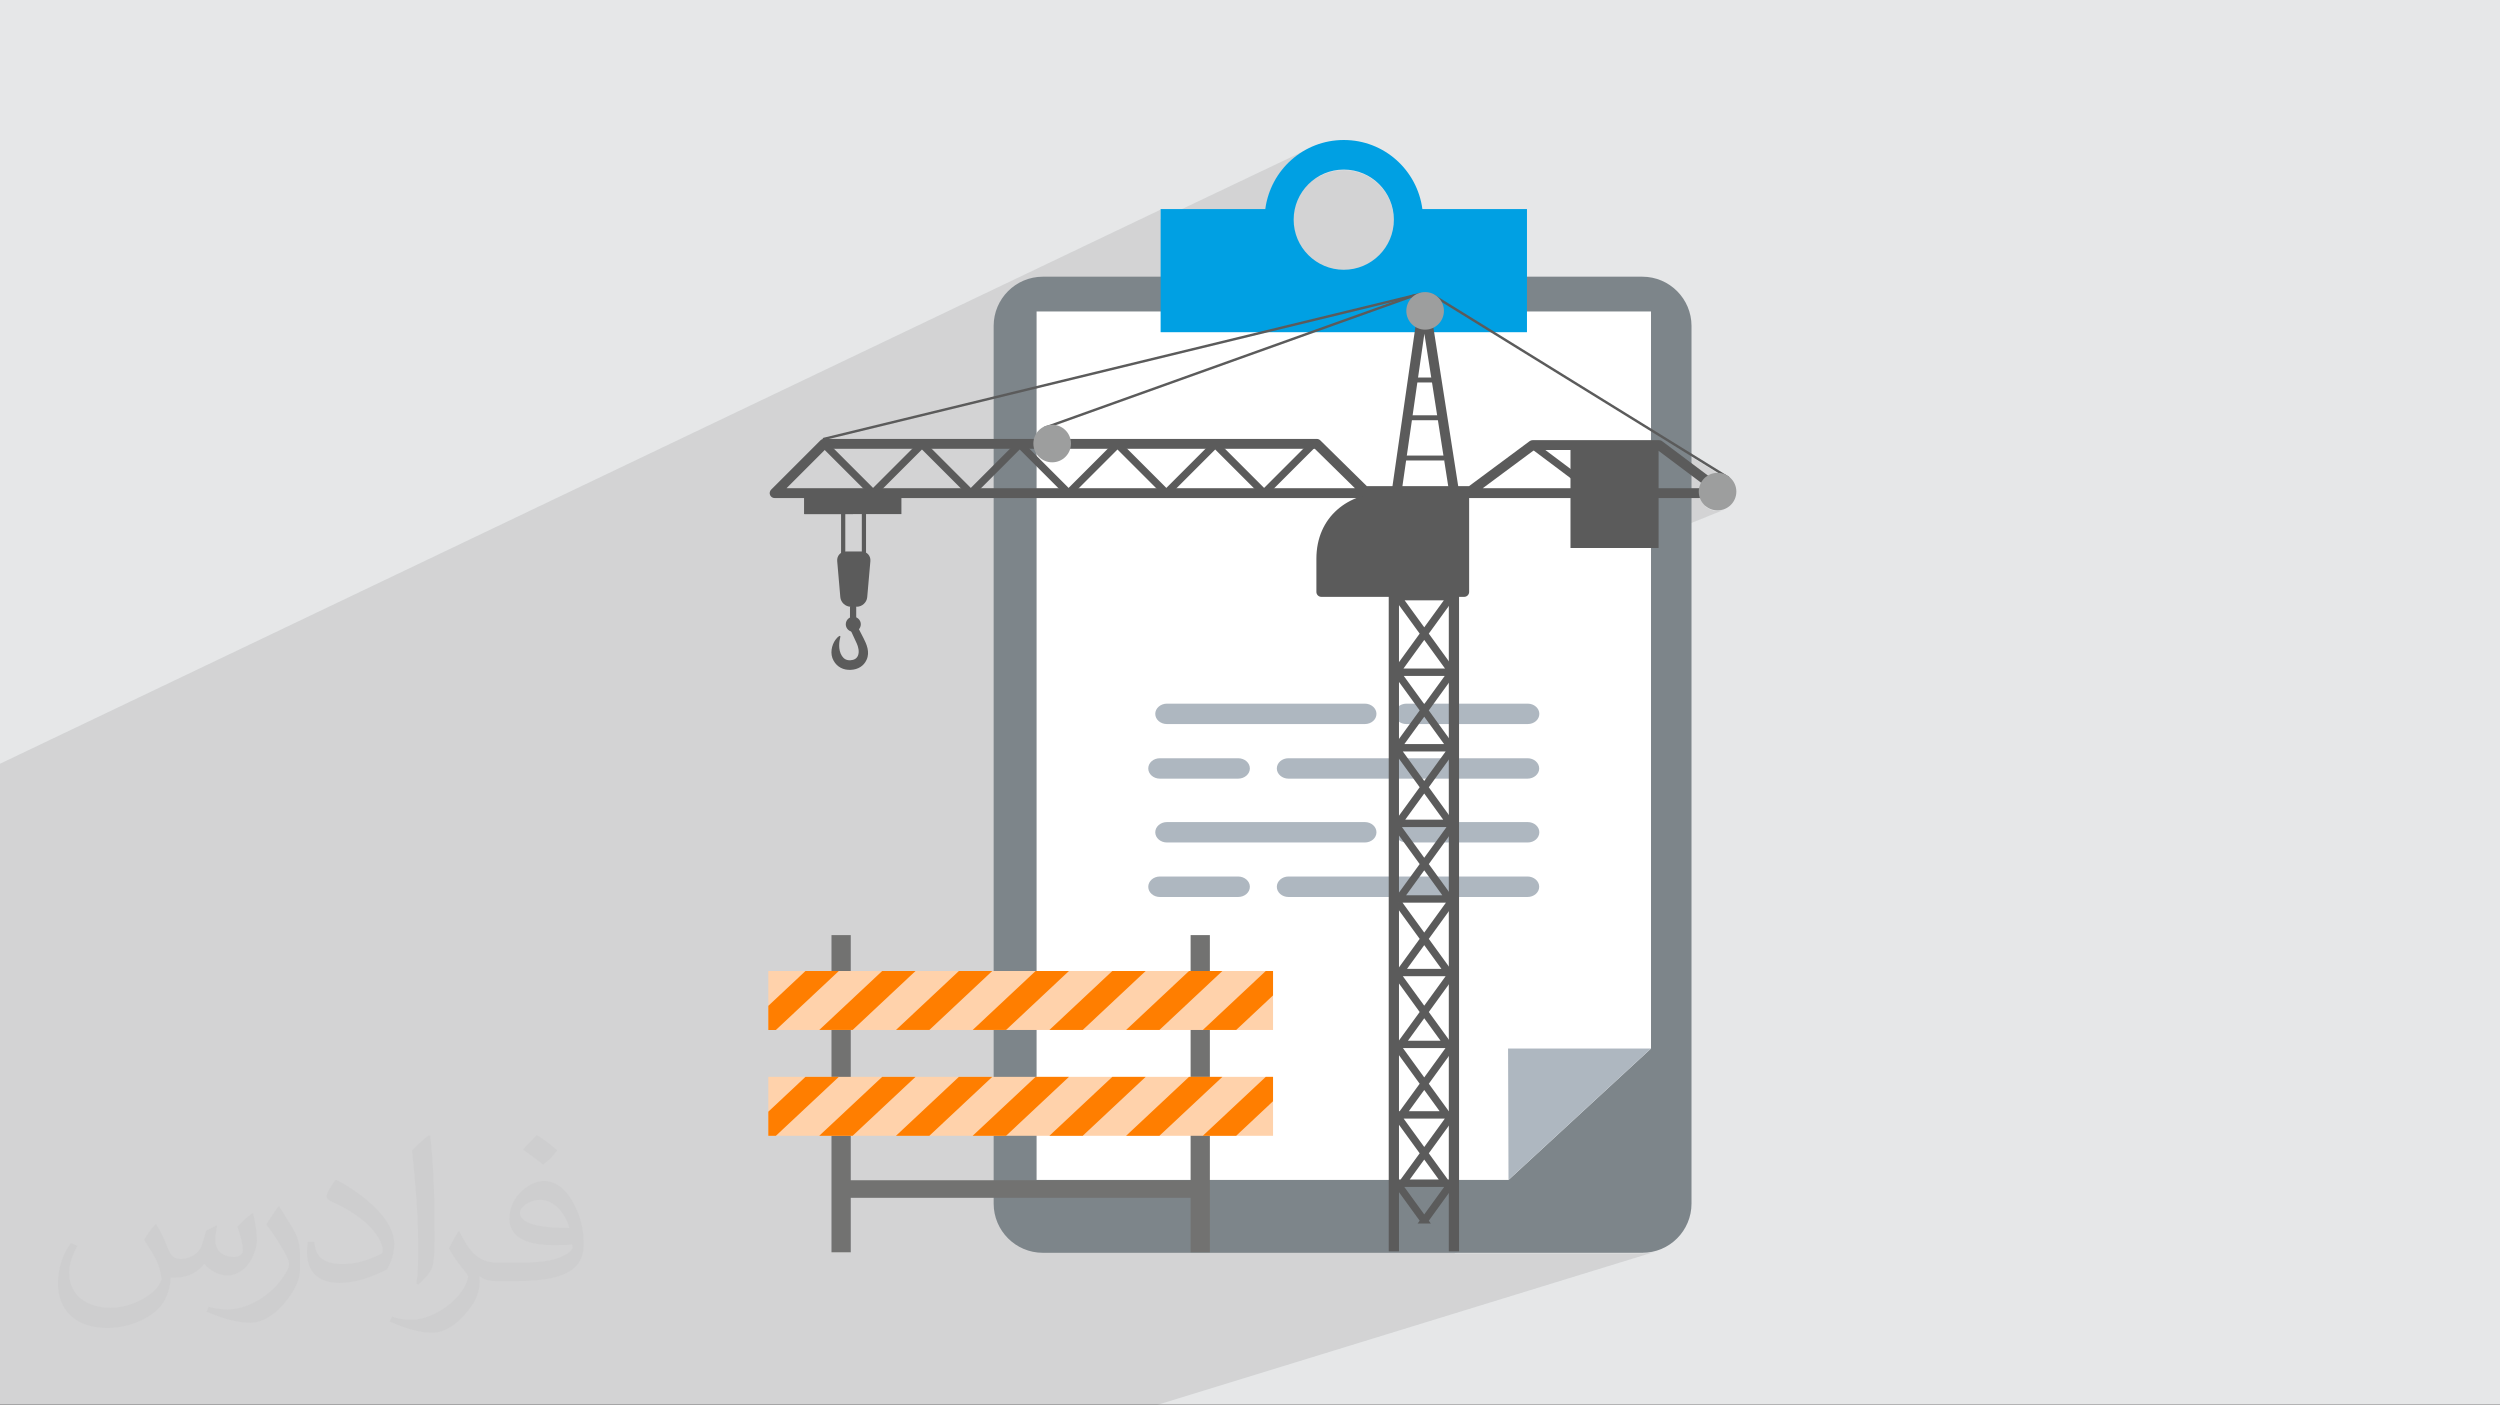 <?xml version="1.0" encoding="UTF-8"?>
<!DOCTYPE svg PUBLIC "-//W3C//DTD SVG 1.1//EN" "http://www.w3.org/Graphics/SVG/1.1/DTD/svg11.dtd">
<!-- Creator: CorelDRAW 2020 (64-Bit) -->
<svg xmlns="http://www.w3.org/2000/svg" xml:space="preserve" width="94.192mm" height="52.939mm" version="1.1" style="shape-rendering:geometricPrecision; text-rendering:geometricPrecision; image-rendering:optimizeQuality; fill-rule:evenodd; clip-rule:evenodd"
viewBox="0 0 9387.39 5276"
 xmlns:xlink="http://www.w3.org/1999/xlink"
 xmlns:xodm="http://www.corel.com/coreldraw/odm/2003">
 <rect x="0" y="0" width="9387.39" height="5276" fill="#808080" stroke="none"/>
 <defs>
  <style type="text/css">
   <![CDATA[
    .fil0 {fill:#E6E7E8}
    .fil8 {fill:#9D9E9E;fill-rule:nonzero}
    .fil9 {fill:#727271;fill-rule:nonzero}
    .fil7 {fill:#5B5B5B;fill-rule:nonzero}
    .fil5 {fill:#00A0E3;fill-rule:nonzero}
    .fil3 {fill:#7D858A;fill-rule:nonzero}
    .fil6 {fill:#AEB7C0;fill-rule:nonzero}
    .fil11 {fill:#FF7E00;fill-rule:nonzero}
    .fil10 {fill:#FFD2AB;fill-rule:nonzero}
    .fil4 {fill:white;fill-rule:nonzero}
    .fil2 {fill:#373435;fill-opacity:0.031}
    .fil1 {fill:#2B2A29;fill-opacity:0.102}
   ]]>
  </style>
 </defs>
 <g id="Layer_x0020_1">
  <polygon class="fil0" points="-0,0 9387.39,0 9387.39,5273.81 -0,5273.81 "/>
  <path class="fil1" d="M2206.27 5276l-37.91 0 -1.95 0 -9.69 0 -30.27 0 -46.18 0 -85.92 0 -19.43 0 -106.06 0 -45.26 0 -8.84 0 -66.59 0 -2.77 0 -53.8 0 -61.5 0 -46.27 0 -3.68 0 -20.33 0 -4.64 0 -10.1 0 -5.1 0 -0.24 0 -0.58 0 -4.71 0 -17.34 0 -11.46 0 -14.82 0 -6.61 0 -17.34 0 -11.95 0 -19.64 0 -32.64 0 -78.7 0 -3.23 0 -16.04 0 -78.56 0 -30.37 0 -16.63 0 -25.67 0 -71.7 0 -14.02 0 -91.87 0 -1.7 0 -45.19 0 -5.93 0 -18.24 0 -5.14 0 -13.95 0 -5.87 0 -4.69 0 -21.56 0 -13.86 0 -3.56 0 -16.89 0 -7.77 0 -3.95 0 -2.97 0 -52.93 0 -25.89 0 -24.5 0 -29.68 0 -4.72 0 -8.13 0 -25.07 0 -39.21 0 -39.1 0 -6.19 0 -1.51 0 -28.41 0 -11.6 0 -31.99 0 -14.39 0 -5.63 0 -1.42 0 -14.39 0 -13.7 0 -0.04 0 -15.53 0 -61.62 0 -40.98 0 -8.85 0 -1.25 0 -20.92 0 -6.12 0 -6.92 0 -10.64 0 -16.22 0 -4.53 0 -7.02 0 -13.47 0 -1.87 0 -1 0 -0.79 0 -27.78 0 -26.26 0 -25.26 0 -0.02 0 -8.21 0 -17.43 0 -60.5 0 -6.01 0 -3.76 0 -33.1 0 0 -9.09 0 -3.93 0 -16.34 0 -3.43 0 -10.34 0 -9.56 0 -11.46 0 -3.12 0 -7.04 0 -1.16 0 -21.2 0 -5.03 0 -0.78 0 -2.25 0 -12.31 0 -11.97 0 -4.54 0 -1.33 0 -10.05 0 -0.38 0 -1.08 0 -0.35 0 -1.75 0 -8.63 0 -2.83 0 -1.02 0 -5.51 0 -1.08 0 -10.28 0 -0.48 0 -2.8 0 -4.34 0 -9.65 0 -0.93 0 -2.18 0 -0.4 0 -16 0 -2.66 0 -20.92 0 -1.9 0 -11.95 0 -3.9 0 -3.61 0 -1.93 0 -13.74 0 -19.37 0 -3.55 0 -1.29 0 -4.75 0 -0.01 0 -15.02 0 -29 0 -6.48 0 -1.86 0 -1.89 0 -5.16 0 -12.62 0 -1.45 0 -6.64 0 -3.39 0 -25.78 0 -0.95 0 -5.51 0 -24.6 0 -2.07 0 -5.44 0 -8.58 0 -5.49 0 -15.29 0 -10.94 0 -1.25 0 -6.39 0 -7.23 0 -4.32 0 -12.38 0 -3.04 0 -4.69 0 -0.4 0 -4.79 0 -0.39 0 -1.68 0 -3.06 0 -15.22 0 -22.25 0 -4.76 0 -8.21 0 -13.88 0 -0.6 0 -1.95 0 -5.42 0 -8.83 0 -18.38 0 -28.12 0 -2.06 0 -4.19 0 -14.5 0 -35.33 0 -13.46 0 -24.58 0 -21.7 0 -20.31 0 -1.16 0 -3.78 0 -4.8 0 -5.81 0 -10.99 0 -1.62 0 -18.71 0 -16.81 0 -35.85 0 -23.99 0 -1.23 0 -0.76 0 -2.73 0 -50.19 0 -2.99 0 -18.45 0 -14.6 0 -0.82 0 -0.41 0 -9.54 0 -3.37 0 -0.35 0 -0.78 0 -1.83 0 -0.02 0 -0.98 0 -3.49 0 -20.52 0 -36.53 0 -1.02 0 -2.9 0 -4.29 0 -0.09 0 -3.08 0 -2.67 0 -1.86 0 -0.18 0 -4.69 0 -15.27 0 -1.04 0 -0.19 0 -5.46 0 -1.4 0 -0.86 0 -12.12 0 -32.32 0 -1.59 0 -18.85 0 -10.79 0 -13.19 0 -8.77 0 -0.73 0 -31.24 0 -21.08 0 -14.91 0 -55.83 0 -2.54 0 -5.3 0 -3.92 0 -4.9 0 -11.92 0 -17.51 0 -0.86 0 -5.71 0 -9.24 0 -8.85 0 -10.83 0 -13.64 0 -14.85 0 -0.85 0 -14.88 0 -5.89 0 -4.01 0 -1.3 0 -0.96 0 -1.74 0 -4.27 0 -0.18 0 -7.69 0 -1.02 0 -7.85 0 -0.27 0 -0.92 0 -2.37 0 -2.52 0 -6.62 0 -3.16 0 -12.96 0 -22.54 0 -1.68 0 -1.28 0 -8.13 0 -0.57 0 -6.07 0 -2.09 0 -7.56 0 -4.15 0 -0.78 0 -22.73 0 -3.19 0 -2.82 0 -2.2 0 -10.43 0 -5.8 0 -2.59 0 -2.41 0 -0.33 0 -48.21 0 -0.65 0 -3.65 0 -1.04 0 -5.3 0 -19.7 0 -0.12 0 -0.53 0 -2.96 0 -0.7 0 -0.75 0 -3.35 0 -1.32 0 -0.19 0 -0.83 0 -4.65 0 -0.69 0 -2.08 0 -1.89 0 -10.89 0 -0.65 0 -0.07 0 -3.75 0 -3.82 0 -0.11 0 -0.22 0 -0.9 0 -3.12 0 -15.15 0 -2.16 0 -16.46 0 -36.09 0 -26.62 0 -1.6 0 -2.59 0 -0.76 0 -0.46 0 -0.62 0 -2.76 0 -1.84 0 -0.67 0 -21.24 0 -1.67 0 -2.72 0 -5.86 0 -16.7 0 -5.1 0 -16.65 0 -0.93 0 -34.69 0 -24.47 0 -2.62 0 -2.39 0 -0.93 0 -0.92 0 -0.75 0 -8.28 0 -22.79 0 -17.1 0 -16.2 0 -50.93 0 -14.88 0 -16.31 0 -0.98 0 -0.79 0 -3.25 0 -0.28 0 -0.79 0 -2.78 0 -68.73 0 -7.85 0 -8.69 0 -7.31 0 -11.19 0 -89.16 0 -10.5 0 -19.67 4358.1 -2080.74 0 36.15 556.21 -264.79 -23.13 12.79 -21.81 14.73 -20.38 16.57 -18.83 18.28 -17.17 19.88 -15.4 21.37 -13.51 22.73 -11.52 23.99 -9.41 25.12 -5.85 21.27 215.4 -101.57 17.27 -6.33 18 -4.63 18.64 -2.86 19.18 -0.97 19.26 0.97 18.7 2.86 18.04 4.63 17.29 6.33 16.44 7.92 15.51 9.43 14.47 10.83 13.35 12.14 12.13 13.36 10.81 14.49 9.41 15.52 7.91 16.44 6.31 17.29 4.62 18.04 2.85 18.68 0.97 19.24 -0.97 19.22 -2.85 18.67 -4.62 18.02 -6.31 17.27 -7.91 16.44 -9.41 15.51 -10.81 14.48 -12.13 13.35 -13.35 12.15 -14.47 10.82 -15.51 9.43 -16.44 7.92 -375.54 171.33 339.19 0 143.36 -34.84 83.91 -30.06 0.93 -0.24 0.93 -0.05 0.89 0.12 0.85 0.29 0.76 0.45 0.68 0.59 0.27 0.35 8.5 -3.82 -8.12 4.41 0.31 0.63 0.24 0.92 0.04 0.92 -0.13 0.9 -0.31 0.84 -0.46 0.77 -0.6 0.67 -0.73 0.56 -0.85 0.42 -0.92 0.41 22.64 -5.5 0.91 -0.31 -42.31 18.98 -0.78 0.95 -6.51 11.99 -3.44 11.1 99.33 -44.49 -0.78 0.44 -0.68 0.59 -0.56 0.73 -0.43 0.86 -0.24 0.88 -0.07 0.9 0.12 0.88 0.28 0.84 0.45 0.78 0.6 0.69 0.76 0.59 88.89 54.92 728.97 0 0 450.44 287.17 177.44 0.88 0.41 0.89 0.23 0.9 0.05 0.87 -0.12 0.84 -0.28 -79.95 32.48 4.04 3.03 -36.08 14.65 1.25 12.34 3.11 10.03 83.68 0 18.3 -7.39 0.04 0 0.02 0 0.01 0 -18.3 7.39 3.53 0 0.18 -0.01 0.19 -0.02 0.19 -0.03 0.19 -0.04 0.18 -0.04 0.19 -0.04 0.19 -0.04 0.18 -0.04 0.3 -0.03 0.3 -0.04 0.29 -0.03 0.29 -0.04 0.29 -0.03 0.28 -0.05 0.28 -0.05 0.28 -0.06 0.55 -0.13 0.53 -0.14 0.53 -0.16 0.52 -0.17 0.51 -0.18 0.52 -0.2 0.52 -0.2 -75.04 30.32 6.88 5.66 11.99 6.51 13.26 4.11 14.22 1.44 14.21 -1.44 13.25 -4.11 -248.95 100.2 0 56.54 -28.44 11.39 0 1858.05 -535.06 493.51 -185.69 60.06 0 208.06 -17.35 5.48 705.56 0 18.88 -0.96 18.33 -2.8 17.7 -4.54 -1878.46 577.9 -26.09 0 -659.32 0 -210.67 0 -192.09 0 -37.69 0 -83.38 0 -76.97 0 -112.98 0 -2.63 0 -1.27 0 -25.63 0 -54.78 0 -13.09 0 -30.99 0 -21.53 0 -18.32 0 -0.12 0 -89.89 0 -23.06 0 -102.59 0 -48.62 0 -79.22 0 -176.4 0 -16.31 0 -0.57 0 -2.94 0 -5.48 0 -13.83 0 -3.11 0 -7.24 0 -0.27 0zm3126.5 -4174.62l0 0z"/>
  <path class="fil2" d="M586.2 4597.1c17.92,27.16 29.54,53.26 40.88,82.27 8.43,16.88 12.91,48 52.47,48 11.59,0 28.22,-3.42 42.98,-11.59 16.6,-8.71 29.26,-21.9 35.87,-41.92l15.82 -53.26 38.5 -18.99 2.63 2.63c-5.26,20.05 -6.58,39.29 -6.58,54.33 0,44.55 38.5,61.44 69.09,61.44 17.92,0 34.02,-8.71 34.02,-25.07 0,-21.09 -8.96,-56.96 -20.58,-89.13 17.92,-17.92 35.87,-35.87 56.43,-50.38l3.16 1.59c8.96,37.97 13.97,75.41 13.97,100.47 0,24.53 -10.81,51.7 -19.77,69.37 -18.46,34.8 -51.16,62.5 -90.7,62.5 -30.05,0 -63.53,-15.04 -86.5,-42.98l-1.32 0c-21.62,26.91 -55.11,51.16 -108.65,51.16l-16.6 0c-2.63,35.34 -10.28,60.38 -21.9,82.8 -31.89,62.22 -126.57,106.27 -215.7,106.27 -123.94,0 -186.16,-71.46 -186.16,-166.65 0,-58.8 19.23,-113.39 48.78,-152.14l24.25 10.03c-18.46,35.34 -30.86,68.55 -30.86,101.26 0,89.13 72.52,131.58 156.11,131.58 77.54,0 173.5,-49.31 190.92,-106.52 -6.58,-62.5 -30.05,-91.76 -65.92,-148.72 10.81,-18.99 24.79,-37.97 42.2,-58.27l3.16 0 0 0 0 0 -0.02 -0.09zm1429.46 -335.41c26.1,16.35 51.7,35.59 76.73,57.74 -13.97,19.77 -31.39,37.72 -53.01,53.54 -25.07,-20.3 -50.1,-37.72 -75.69,-56.17 17.39,-19.51 34.55,-38.22 51.94,-55.11l0 0 0 0 0 0 0 0 0 0 0.03 0zm13.44 243.66c-42.2,0 -76.73,27.7 -76.73,48.25 0,44.05 84.37,57.74 185.37,57.21 -12.66,-51.7 -56.96,-105.48 -108.65,-105.48l0.01 0.03zm-94.68 235.75c54.85,0 102.85,-1.59 139.48,-10.81 40.88,-10.28 75.41,-30.86 75.41,-45.09 0,-3.7 0,-8.17 -1.32,-11.87 -22.93,2.1 -49.31,2.1 -72.25,2.1 -74.35,0 -131.31,-16.88 -153.73,-58.55 -5.54,-11.59 -9.49,-24.53 -9.49,-39.29 0,-40.35 17.39,-79.64 48,-106.8 25.56,-22.4 53.79,-36.38 82.52,-36.38 51.94,0 93.33,41.67 122.35,107.34 15.82,35.87 26.63,77.26 26.63,129.48 0,34.8 -9.49,64.07 -31.11,85.69 -40.35,39.04 -114.7,53.79 -228.62,53.79l-51.7 0 0 0 -13.44 0c-28.22,0 -48.53,-5.01 -64.6,-17.39l-2.63 0c0.79,6.58 1.32,12.91 1.32,18.99 0,25.56 -8.43,58.27 -25.56,84.37 -50.63,75.16 -105.48,107.84 -152.95,107.84 -48,0 -106.8,-18.46 -159.81,-42.46l9.49 -18.46c17.14,7.12 40.88,11.87 73.56,11.87 85.69,0 198.29,-82.27 212.26,-162.7 -3.16,-6.58 -8.96,-15.29 -17.14,-24.53 -25.07,-29.8 -40.88,-54.58 -55.64,-80.68 12.66,-25.07 24.25,-45.09 35.06,-63.29l4.48 -0.53c36.66,74.63 69.86,117.33 143.96,117.33l11.59 0 0 0 53.79 0 0 0 0 0 0 0 0 0 0 0 0.09 0.01zm-371.28 78.85c6.33,-34.27 6.86,-72.77 6.86,-108.65l0 -53.26c0,-99.41 -12.66,-243.9 -22.93,-338.05 17.92,-19.23 42.98,-41.92 62.76,-57.21l5.8 1.59c13.44,118.4 16.6,255.53 16.6,382.35 0,33.24 -1.32,65.67 -4.48,89.39 -1.84,30.05 -19.23,52.73 -56.43,87.53l-8.17 -3.7zm-382.09 -156.9c1.84,46.68 24.79,83.34 104.95,83.34 49.84,0 92.02,-12.91 138.7,-35.06 8.43,-3.7 12.91,-8.71 12.91,-12.91 0,-29.26 -22.4,-68.02 -60.12,-103.36 -36.66,-33.24 -85.18,-62.5 -130.52,-82.02 -15.57,-6.58 -20.58,-13.44 -20.58,-20.05 0,-13.44 17.92,-41.67 32.71,-61.97l5.01 -0.53c51.94,27.16 109.97,67.51 152.95,112.32 39.04,41.39 63.29,83.34 63.29,128.95 0,33.75 -10.28,65.39 -26.91,94.93 -56.96,28.73 -117.61,50.63 -177.73,50.63 -73.03,0 -122.87,-34.27 -122.87,-114.7 0,-8.71 0,-22.15 3.16,-39.57l25.07 0 0 0 0 0 0 0 0 0 0 0 -0.02 0zm-132.12 -132.65l45.37 73.31c16.6,27.16 32.17,56.71 32.17,103.36l0 59.59c0,48.25 -30.86,99.94 -80.68,151.1 -39.04,34.55 -73.56,49.31 -105.48,49.31 -47.46,0 -101.79,-14.76 -164.54,-41.67l7.12 -18.46c19.77,5.26 42.71,9.75 70.93,9.75 90.19,-0.53 182.46,-66.45 224.66,-146.87 5.01,-9.24 6.86,-17.92 6.86,-24 0,-9.24 -5.01,-19.51 -8.96,-28.73 -22.93,-43.23 -48.53,-82.8 -76.73,-119.46 14.76,-23.21 29.54,-45.62 45.62,-67.77l3.7 0.53 0 0 0 0 0 0 0 0 0 0 -0.02 0.01z"/>
  <path class="fil3" d="M6351.55 4519.31c0,102.18 -82.7,184.89 -184.66,184.89l-2251.01 0c-101.98,0 -184.79,-82.71 -184.79,-184.89l0 -3295.46c0,-101.85 82.81,-184.89 184.79,-184.89l2251.01 0c101.95,0 184.66,83.05 184.66,184.89l0 3295.46z"/>
  <polygon class="fil4" points="6199.44,3937.1 5664.38,4430.61 3892.35,4430.61 3892.35,1169.51 6199.44,1169.51 "/>
  <path class="fil5" d="M5045.78 1012.97c-103.54,0 -188.18,-84.26 -188.18,-188.08 0,-103.93 84.64,-188.18 188.18,-188.18 104.07,0 188.08,84.25 188.08,188.18 0,103.82 -84.02,188.08 -188.08,188.08zm295.19 -228c-19.55,-146.43 -143.38,-259.29 -295.19,-259.29 -151.31,0 -275.25,112.86 -294.66,259.29l-393.02 0 0 462.37 1375.62 0 0 -462.37 -392.75 0z"/>
  <polygon class="fil6" points="6199.44,3937.1 5662.68,3937.1 5664.38,4430.61 "/>
  <path class="fil6" d="M4381.78 3086.83c-24.03,0 -43.85,17.2 -43.85,38.36 0,21.11 19.82,38.32 43.85,38.32l742.93 0c24.43,0 43.85,-17.21 43.85,-38.32 0,-21.16 -19.42,-38.36 -43.85,-38.36l-742.93 0z"/>
  <path class="fil6" d="M5281.25 3086.83c-24.31,0 -43.97,17.2 -43.97,38.36 0,21.11 19.66,38.32 43.97,38.32l455.19 0c24.26,0 43.69,-17.21 43.69,-38.32 0,-21.16 -19.43,-38.36 -43.69,-38.36l-455.19 0z"/>
  <path class="fil6" d="M4355.46 3291.22c-24.42,0 -43.81,17.48 -43.81,38.46 0,21.39 19.39,38.49 43.81,38.49l293.64 0c24.3,0 44.13,-17.1 44.13,-38.49 0,-20.98 -19.83,-38.46 -44.13,-38.46l-293.64 0z"/>
  <path class="fil6" d="M4838.23 3291.22c-24.14,0 -43.81,17.48 -43.81,38.46 0,21.39 19.67,38.49 43.81,38.49l897.53 0c24.14,0 43.85,-17.1 43.85,-38.49 0,-20.98 -19.71,-38.46 -43.85,-38.46l-897.53 0z"/>
  <path class="fil6" d="M4381.78 2642.13c-24.03,0 -43.85,17.45 -43.85,38.32 0,21.5 19.82,38.36 43.85,38.36l742.93 0c24.43,0 43.85,-16.86 43.85,-38.36 0,-20.87 -19.42,-38.32 -43.85,-38.32l-742.93 0z"/>
  <path class="fil6" d="M5281.25 2642.13c-24.31,0 -43.97,17.45 -43.97,38.32 0,21.5 19.66,38.36 43.97,38.36l455.19 0c24.26,0 43.69,-16.86 43.69,-38.36 0,-20.87 -19.43,-38.32 -43.69,-38.32l-455.19 0z"/>
  <path class="fil6" d="M4355.46 2847.13c-24.42,0 -43.81,16.96 -43.81,38.46 0,20.88 19.39,38.22 43.81,38.22l293.64 0c24.3,0 44.13,-17.34 44.13,-38.22 0,-21.5 -19.83,-38.46 -44.13,-38.46l-293.64 0z"/>
  <path class="fil6" d="M4838.23 2847.13c-24.14,0 -43.81,16.96 -43.81,38.46 0,20.88 19.67,38.22 43.81,38.22l897.53 0c24.14,0 43.85,-17.34 43.85,-38.22 0,-21.5 -19.71,-38.46 -43.85,-38.46l-897.53 0z"/>
  <polygon class="fil7" points="5423.37,1729.08 5270.67,1729.08 5270.67,1710.6 5423.37,1710.6 "/>
  <polygon class="fil7" points="5410.98,1577.92 5283.04,1577.92 5283.04,1559.38 5410.98,1559.38 "/>
  <polygon class="fil7" points="5384.07,1436.13 5309.96,1436.13 5309.96,1417.58 5384.07,1417.58 "/>
  <path class="fil7" d="M5743.82 1662.87c-4.58,6.17 -3.28,14.87 2.79,19.44l232.3 174.3c0.42,1.16 0.91,2.3 1.65,3.47 3.12,4.19 8.11,5.81 13.05,5.23 4.84,0.58 9.85,-1.05 13.06,-5.23 0.72,-1.17 1.14,-2.31 1.71,-3.47l232.21 -174.3c6.17,-4.57 7.4,-13.28 2.79,-19.44 -4.57,-6.07 -13.28,-7.31 -19.51,-2.7l-230.26 172.74 -230.35 -172.74c-6.14,-4.6 -14.77,-3.37 -19.44,2.7zm-2660.29 13.63l185.13 185.04c5.42,5.41 14.12,5.41 19.6,0l173.64 -173.72 173.81 173.72c5.32,5.41 14.19,5.41 19.6,0l173.62 -173.72 173.74 173.72c5.41,5.41 14.28,5.41 19.67,0l173.64 -173.72 173.81 173.72c5.32,5.41 14.11,5.41 19.69,0l173.55 -173.72 173.71 173.72c5.51,5.41 14.28,5.41 19.61,0l185.13 -185.04c5.49,-5.49 5.49,-14.28 0,-19.7 -5.42,-5.42 -14.12,-5.42 -19.61,0l-175.27 175.3 -168.74 -168.81c-0.56,-2.37 -1.55,-4.6 -3.35,-6.49 -3.12,-3.12 -7.31,-4.19 -11.49,-3.77 -3.93,-0.42 -8.21,0.65 -11.32,3.77 -1.82,1.88 -2.87,4.12 -3.38,6.49l-168.78 168.81 -168.71 -168.81c-0.49,-2.37 -1.65,-4.6 -3.45,-6.49 -3.14,-3.12 -7.24,-4.19 -11.42,-3.77 -3.93,-0.42 -8.21,0.65 -11.39,3.77 -1.82,1.88 -2.8,4.12 -3.38,6.49l-168.71 168.81 -168.71 -168.81c-0.59,-2.37 -1.56,-4.6 -3.45,-6.49 -3.12,-3.12 -7.31,-4.19 -11.42,-3.77 -3.93,-0.42 -8.18,0.65 -11.3,3.77 -1.81,1.88 -2.89,4.12 -3.47,6.49l-168.78 168.81 -168.71 -168.81c-0.59,-2.37 -1.56,-4.6 -3.38,-6.49 -3.12,-3.12 -7.38,-4.19 -11.4,-3.77 -4.02,-0.42 -8.13,0.65 -11.32,3.77 -1.81,1.88 -2.89,4.12 -3.45,6.49l-168.8 168.81 -175.11 -175.3c-5.52,-5.42 -14.28,-5.42 -19.7,0 -5.33,5.42 -5.33,14.21 0,19.7z"/>
  <path class="fil7" d="M2953.38 1833.19c41.92,-41.94 139.57,-139.59 148.04,-148.05l1835.5 0c8.7,8.53 115.37,113.42 150.66,148.05l-2134.2 0zm2614.32 0c48.92,-36.29 185.37,-137.53 193.35,-143.44l462.73 0c7.62,5.74 133.68,100.28 191.27,143.44l-847.35 0zm-2676.19 25.59c2.95,6.91 9.61,11.42 17.14,11.42l3561.95 0c0.49,0 1,-0.17 1.48,-0.26 0.82,-0.09 1.55,-0.16 2.3,-0.33 1.47,-0.32 2.79,-0.81 4.19,-1.4 0.66,-0.42 1.22,-0.65 1.88,-0.98 1.72,-1.16 3.35,-2.55 4.67,-4.28 0.07,-0.07 0.17,-0.07 0.17,-0.16 0.07,0 0.07,0 0.07,0 1.16,-1.56 2.13,-3.28 2.79,-5.17 0.09,-0.42 0,-0.65 0.16,-0.81 0.09,-0.75 0.09,-1.49 0.26,-2.14 0.23,-1.48 0.42,-3.05 0.23,-4.51 0,-0.81 -0.16,-1.4 -0.4,-2.2 -0.25,-1.49 -0.74,-2.89 -1.33,-4.2 -0.39,-0.67 -0.65,-1.23 -0.98,-1.9 -1.23,-1.79 -2.62,-3.61 -4.42,-4.9l-240.62 -180.46c-1.88,-1.47 -3.93,-2.3 -5.97,-2.96 -0.92,-0.16 -1.56,-0.23 -2.31,-0.32 -0.91,-0.17 -1.88,-0.49 -2.79,-0.49l-475.03 0c-3.96,0 -7.88,1.3 -11.09,3.6 0,0 -218.52,162.15 -227.87,169.14l-383.55 0c-10.19,-9.94 -174.94,-172.09 -174.94,-172.09 -3.54,-3.35 -8.21,-5.26 -13.06,-5.26l-1850.78 0c-4.84,0 -9.61,1.91 -13.06,5.42l-185.1 185.04c-5.26,5.35 -6.92,13.3 -4.03,20.19z"/>
  <path class="fil7" d="M5427.98 1859.41l-151.15 0c-4.44,0 -8.21,-1.56 -10.6,-4.36 -2.44,-2.79 -3.45,-6.79 -2.86,-11.14 0,0 66.39,-460.68 85.08,-590.99 20.36,130.15 92.49,591.32 92.49,591.32 0.16,0.91 0.26,1.79 0.26,2.7 0,3.12 -1.01,6.07 -2.79,8.21 -2.47,2.79 -5.91,4.26 -10.42,4.26zm-80.25 -728.03c-19.06,0.07 -22.33,22.56 -23.56,30.94l-97.4 676.34c-2.13,14.93 1.95,29.7 11.47,40.61 9.38,10.91 23.56,17.14 38.59,17.14l151.15 0c15.1,0 29.22,-6.3 38.57,-17.14 9.26,-11 13.37,-25.84 10.97,-40.77l-105.76 -676.34c-1.31,-8.53 -4.74,-30.94 -24.03,-30.78z"/>
  <path class="fil7" d="M3191.65 2333.6c0,6.47 5.26,11.65 11.75,11.65 6.3,0 11.65,-5.18 11.65,-11.65l0 -53.34c0,-6.58 -5.35,-11.65 -11.65,-11.65 -6.49,0 -11.75,5.07 -11.75,11.65l0 53.34z"/>
  <path class="fil7" d="M3220.68 2353.86c0.09,0.16 10.76,21.08 22.16,43.15 10.67,20.84 24.71,51.55 10.91,80.92 -10.42,22.73 -31.42,35.94 -58.92,37.33 -28.14,1.4 -51.13,-10.58 -64.5,-33.98 -15.5,-26.92 -7.05,-59.32 6.42,-78.44 5.07,-7.24 9.84,-11.49 13.37,-13.79 4.26,-2.86 6.23,-0.98 5.16,3.12 -3.61,13.7 -9.77,47.03 6.31,71.23 7.3,10.83 16.83,16.48 31.44,15.84 14.09,-0.82 23.28,-6.16 28.14,-16.58 6.96,-15.1 1.15,-35.45 -4.28,-46.92 -13.54,-28.98 -25.04,-53.92 -25.42,-54.91 -4.36,-8.93 -3.96,-10.81 5,-15.26 9.02,-4.36 19.83,-0.66 24.19,8.3z"/>
  <path class="fil7" d="M3175.85 2344.14c0,15.62 12.64,28.24 28.21,28.24 15.52,0 28.24,-12.63 28.24,-28.24 0,-15.58 -12.73,-28.21 -28.24,-28.21 -15.58,0 -28.21,12.64 -28.21,28.21z"/>
  <path class="fil7" d="M3236.1 2108.67c0,4.35 3.54,7.97 7.79,7.97 4.36,0 8.05,-3.63 8.05,-7.97l0 -185.04c0,-4.36 -3.7,-7.86 -8.05,-7.86 -4.26,0 -7.79,3.51 -7.79,7.86l0 185.04z"/>
  <path class="fil7" d="M3158.13 2108.67c0,4.35 3.61,7.97 7.95,7.97 4.35,0 7.95,-3.63 7.95,-7.97l0 -185.04c0,-4.36 -3.61,-7.86 -7.95,-7.86 -4.35,0 -7.95,3.51 -7.95,7.86l0 185.04z"/>
  <path class="fil7" d="M3155.36 2242.35c1.72,19.68 19.35,35.94 39.29,35.94l22.65 0c19.77,0 37.33,-16.25 39.06,-35.94l11.91 -135.66c1.72,-19.77 -13.15,-35.94 -32.91,-35.94l-58.67 0c-19.93,0 -34.7,16.17 -33.08,35.94l11.75 135.66z"/>
  <path class="fil7" d="M6486.61 1797.39l-1105.03 -682.8c-2.21,-1.4 -2.86,-4.19 -1.47,-6.4 1.31,-2.13 4.19,-2.79 6.4,-1.48l1105.01 682.83c2.21,1.3 2.79,4.26 1.48,6.39 -1.4,2.14 -4.12,2.8 -6.4,1.47z"/>
  <path class="fil7" d="M3922.69 1601.56l1387.3 -496.95c2.47,-0.91 5.09,0.33 5.98,2.72 0.91,2.44 -0.4,5.07 -2.79,5.98l-1387.37 496.95c-2.47,0.84 -5,-0.33 -5.91,-2.79 -0.91,-2.44 0.33,-5.07 2.79,-5.91z"/>
  <path class="fil7" d="M5334.91 1108.22l-2240.15 544.45c-2.44,0.58 -4.9,-0.98 -5.56,-3.45 -0.58,-2.46 0.89,-5 3.52,-5.58l2240.05 -544.45 0 0c2.56,-0.58 5.09,0.98 5.58,3.45 0.68,2.46 -0.88,4.99 -3.44,5.58z"/>
  <polygon class="fil7" points="3021.56,1930.38 3384.76,1930.38 3384.76,1856.36 3021.56,1856.36 "/>
  <polygon class="fil7" points="3019.26,1930.38 3203.09,1930.38 3203.09,1856.36 3019.26,1856.36 "/>
  <polygon class="fil7" points="5897.11,2057.7 6227.88,2057.7 6227.88,1680.54 5897.11,1680.54 "/>
  <path class="fil7" d="M5274.37 2254.24l147.12 0 -73.53 101.32 -73.59 -101.32zm73.59 148.59l78.05 107.52 -156.06 0 78.02 -107.52zm-76.87 135.17l153.87 0 -77 105.93 -76.87 -105.93zm76.87 153.19l74.6 102.81 -149.17 0 74.57 -102.81zm-80.32 130.64l160.6 0 -80.28 110.63 -80.32 -110.63zm80.32 157.8l71.16 98.14 -142.45 0 71.29 -98.14zm-83.69 125.96l167.31 0 -83.63 115.3 -83.69 -115.3zm83.69 162.41l67.88 93.62 -135.89 0 68.01 -93.62zm-81.64 121.35l163.16 0 -81.51 112.42 -81.64 -112.42zm81.64 159.62l64.5 89.02 -129.14 0 64.64 -89.02zm-80.32 116.68l160.6 0 -80.28 110.63 -80.32 -110.63zm80.32 157.8l61.22 84.37 -122.42 0 61.19 -84.37zm-79.92 112.1l159.68 0 -79.76 110.05 -79.92 -110.05zm79.92 157.22l57.78 79.69 -115.7 0 57.91 -79.69zm-77.36 107.52l154.68 0 -77.32 106.58 -77.36 -106.58zm77.36 153.78l54.51 75.09 -108.98 0 54.48 -75.09zm-74.67 102.9l149.26 0 0.1 0.07 -74.7 103 -74.74 -103 0.07 -0.07zm-33.24 -2202.71l90.76 124.96 -91.32 125.88 7.15 5.26 -12.99 0 0 27.66 10.91 0 -5.07 3.77 91.32 125.79 -91.32 125.88 0.75 0.56 -6.59 0 0 27.83 17.33 0 -11.49 8.37 91.32 125.79 -88.46 121.77 -8.7 0 0 27.83 16.49 0 -10.65 12.98 91.32 125.96 -85.09 117.09 -12.07 0 0 27.73 19.7 0 -13.86 10.19 91.32 125.79 -81.71 112.66 -15.45 0 0 27.66 17.33 0 -11.49 8.37 91.32 125.96 -78.43 107.84 -18.73 0 0 27.73 16.49 0 -10.65 7.79 91.32 125.95 -75.09 103.16 -22.08 0 0 27.83 11.65 0 -5.81 4.42 91.32 125.79 -71.71 98.66 -25.45 0 0 27.82 6.59 0 0.16 0.07 -0.91 0.65 91.32 125.98 -7.86 10.65 49.87 0 -7.69 -10.65 91.25 -125.98 -0.91 -0.65 0.91 -0.75 -5.26 -7.46 0 -19.67 -14.44 0 -71.55 -98.66 91.25 -125.79 -5.91 -4.42 0.65 0 0 -1.33 5.26 -3.84 -5.26 -7.4 0 -15.26 -11 0 -74.99 -103.16 91.25 -125.95 -10.67 -7.79 5.41 0 0 -5.91 5.26 -3.86 -5.26 -7.38 0 -10.58 -7.71 0 -78.28 -107.84 91.25 -125.96 -11.42 -8.37 6.16 0 0 -10.58 5.26 -3.87 -5.26 -7.3 0 -5.91 -4.28 0 -81.71 -112.66 91.25 -125.79 -13.79 -10.19 8.53 0 0 -15.17 5.26 -3.96 -5.26 -7.3 0 -1.31 -0.98 0 -85.01 -117.09 91.25 -125.96 -5.26 -12.98 0 -19.84 5.26 -3.79 -91.25 -125.96 91.25 -125.79 -11.42 -8.37 6.16 0 0 -24.55 5.26 -3.84 -91.25 -125.88 91.25 -125.79 -5.26 -3.87 0 -27.56 -1.88 0 7.15 -5.26 -91.25 -125.88 91.25 -125.86 -5.26 -3.87 0 -22.98 -217.46 0 0 27.76 6.4 0z"/>
  <polygon class="fil7" points="5440.19,4698.73 5478.69,4698.73 5478.69,1829.45 5440.19,1829.45 "/>
  <polygon class="fil7" points="5214.61,4698.73 5253.1,4698.73 5253.1,1829.45 5214.61,1829.45 "/>
  <path class="fil8" d="M6378.79 1845.98c0,38.9 31.59,70.48 70.58,70.48 38.96,0 70.55,-31.58 70.55,-70.48 0,-38.99 -31.59,-70.57 -70.55,-70.57 -38.99,0 -70.58,31.58 -70.58,70.57z"/>
  <path class="fil8" d="M3880.25 1665.45c0,38.99 31.65,70.57 70.64,70.57 38.99,0 70.57,-31.58 70.57,-70.57 0,-38.89 -31.58,-70.55 -70.57,-70.55 -38.99,0 -70.64,31.66 -70.64,70.55z"/>
  <path class="fil8" d="M5280.69 1167.32c0,38.92 31.59,70.51 70.58,70.51 38.98,0 70.57,-31.59 70.57,-70.51 0,-39.05 -31.59,-70.55 -70.57,-70.55 -38.99,0 -70.58,31.5 -70.58,70.55z"/>
  <path class="fil7" d="M4942.97 2098.48l0 124.15c0,10.19 8.37,18.56 18.63,18.56l536.42 0c10.1,0 18.54,-8.37 18.54,-18.56l0 -354.73c0,-10.2 -8.44,-18.54 -18.54,-18.54l-292.95 0c-141.05,0 -262.1,89.51 -262.1,249.12z"/>
  <polygon class="fil9" points="3194.54,4702.26 3122.21,4702.26 3122.21,3511.27 3194.54,3511.27 "/>
  <polygon class="fil9" points="4543.01,4702.26 4470.69,4702.26 4470.69,3511.27 4543.01,3511.27 "/>
  <polygon class="fil10" points="4780.24,3867.46 2885.03,3867.46 2885.03,3646.05 4780.24,3646.05 "/>
  <path class="fil11" d="M4176.68 3646.03l-236.32 221.43 125.24 0 236.32 -221.43 -125.24 0zm288 0l-236.25 221.43 125.18 0 236.38 -221.43 -125.31 0zm288.17 0l-236.38 221.43 125.31 0 138.41 -129.74 0 -91.69 -27.34 0zm-864.18 0l-236.38 221.43 125.41 0 236.15 -221.43 -125.18 0zm-864.14 0l-139.5 130.83 0 90.6 28.41 0 236.32 -221.43 -125.24 0zm576.07 0l-236.28 221.43 125.36 0 236.22 -221.43 -125.3 0zm-288.01 0l-236.38 221.43 125.3 0 236.32 -221.43 -125.24 0z"/>
  <polygon class="fil10" points="4780.24,4264.84 2885.03,4264.84 2885.03,4043.52 4780.24,4043.52 "/>
  <path class="fil11" d="M4176.68 4043.52l-236.32 221.31 125.24 0 236.32 -221.31 -125.24 0zm288 0l-236.25 221.31 125.18 0 236.38 -221.31 -125.31 0zm288.17 0l-236.38 221.31 125.31 0 138.41 -129.8 0 -91.51 -27.34 0zm-864.18 0l-236.38 221.31 125.41 0 236.15 -221.31 -125.18 0zm-864.14 0l-139.5 130.82 0 90.49 28.41 0 236.32 -221.31 -125.24 0zm576.07 0l-236.28 221.31 125.36 0 236.22 -221.31 -125.3 0zm-288.01 0l-236.38 221.31 125.3 0 236.32 -221.31 -125.24 0z"/>
  <polygon class="fil9" points="4483.12,4497.74 3174.75,4497.74 3174.75,4431.73 4483.12,4431.73 "/>
 </g>
</svg>
